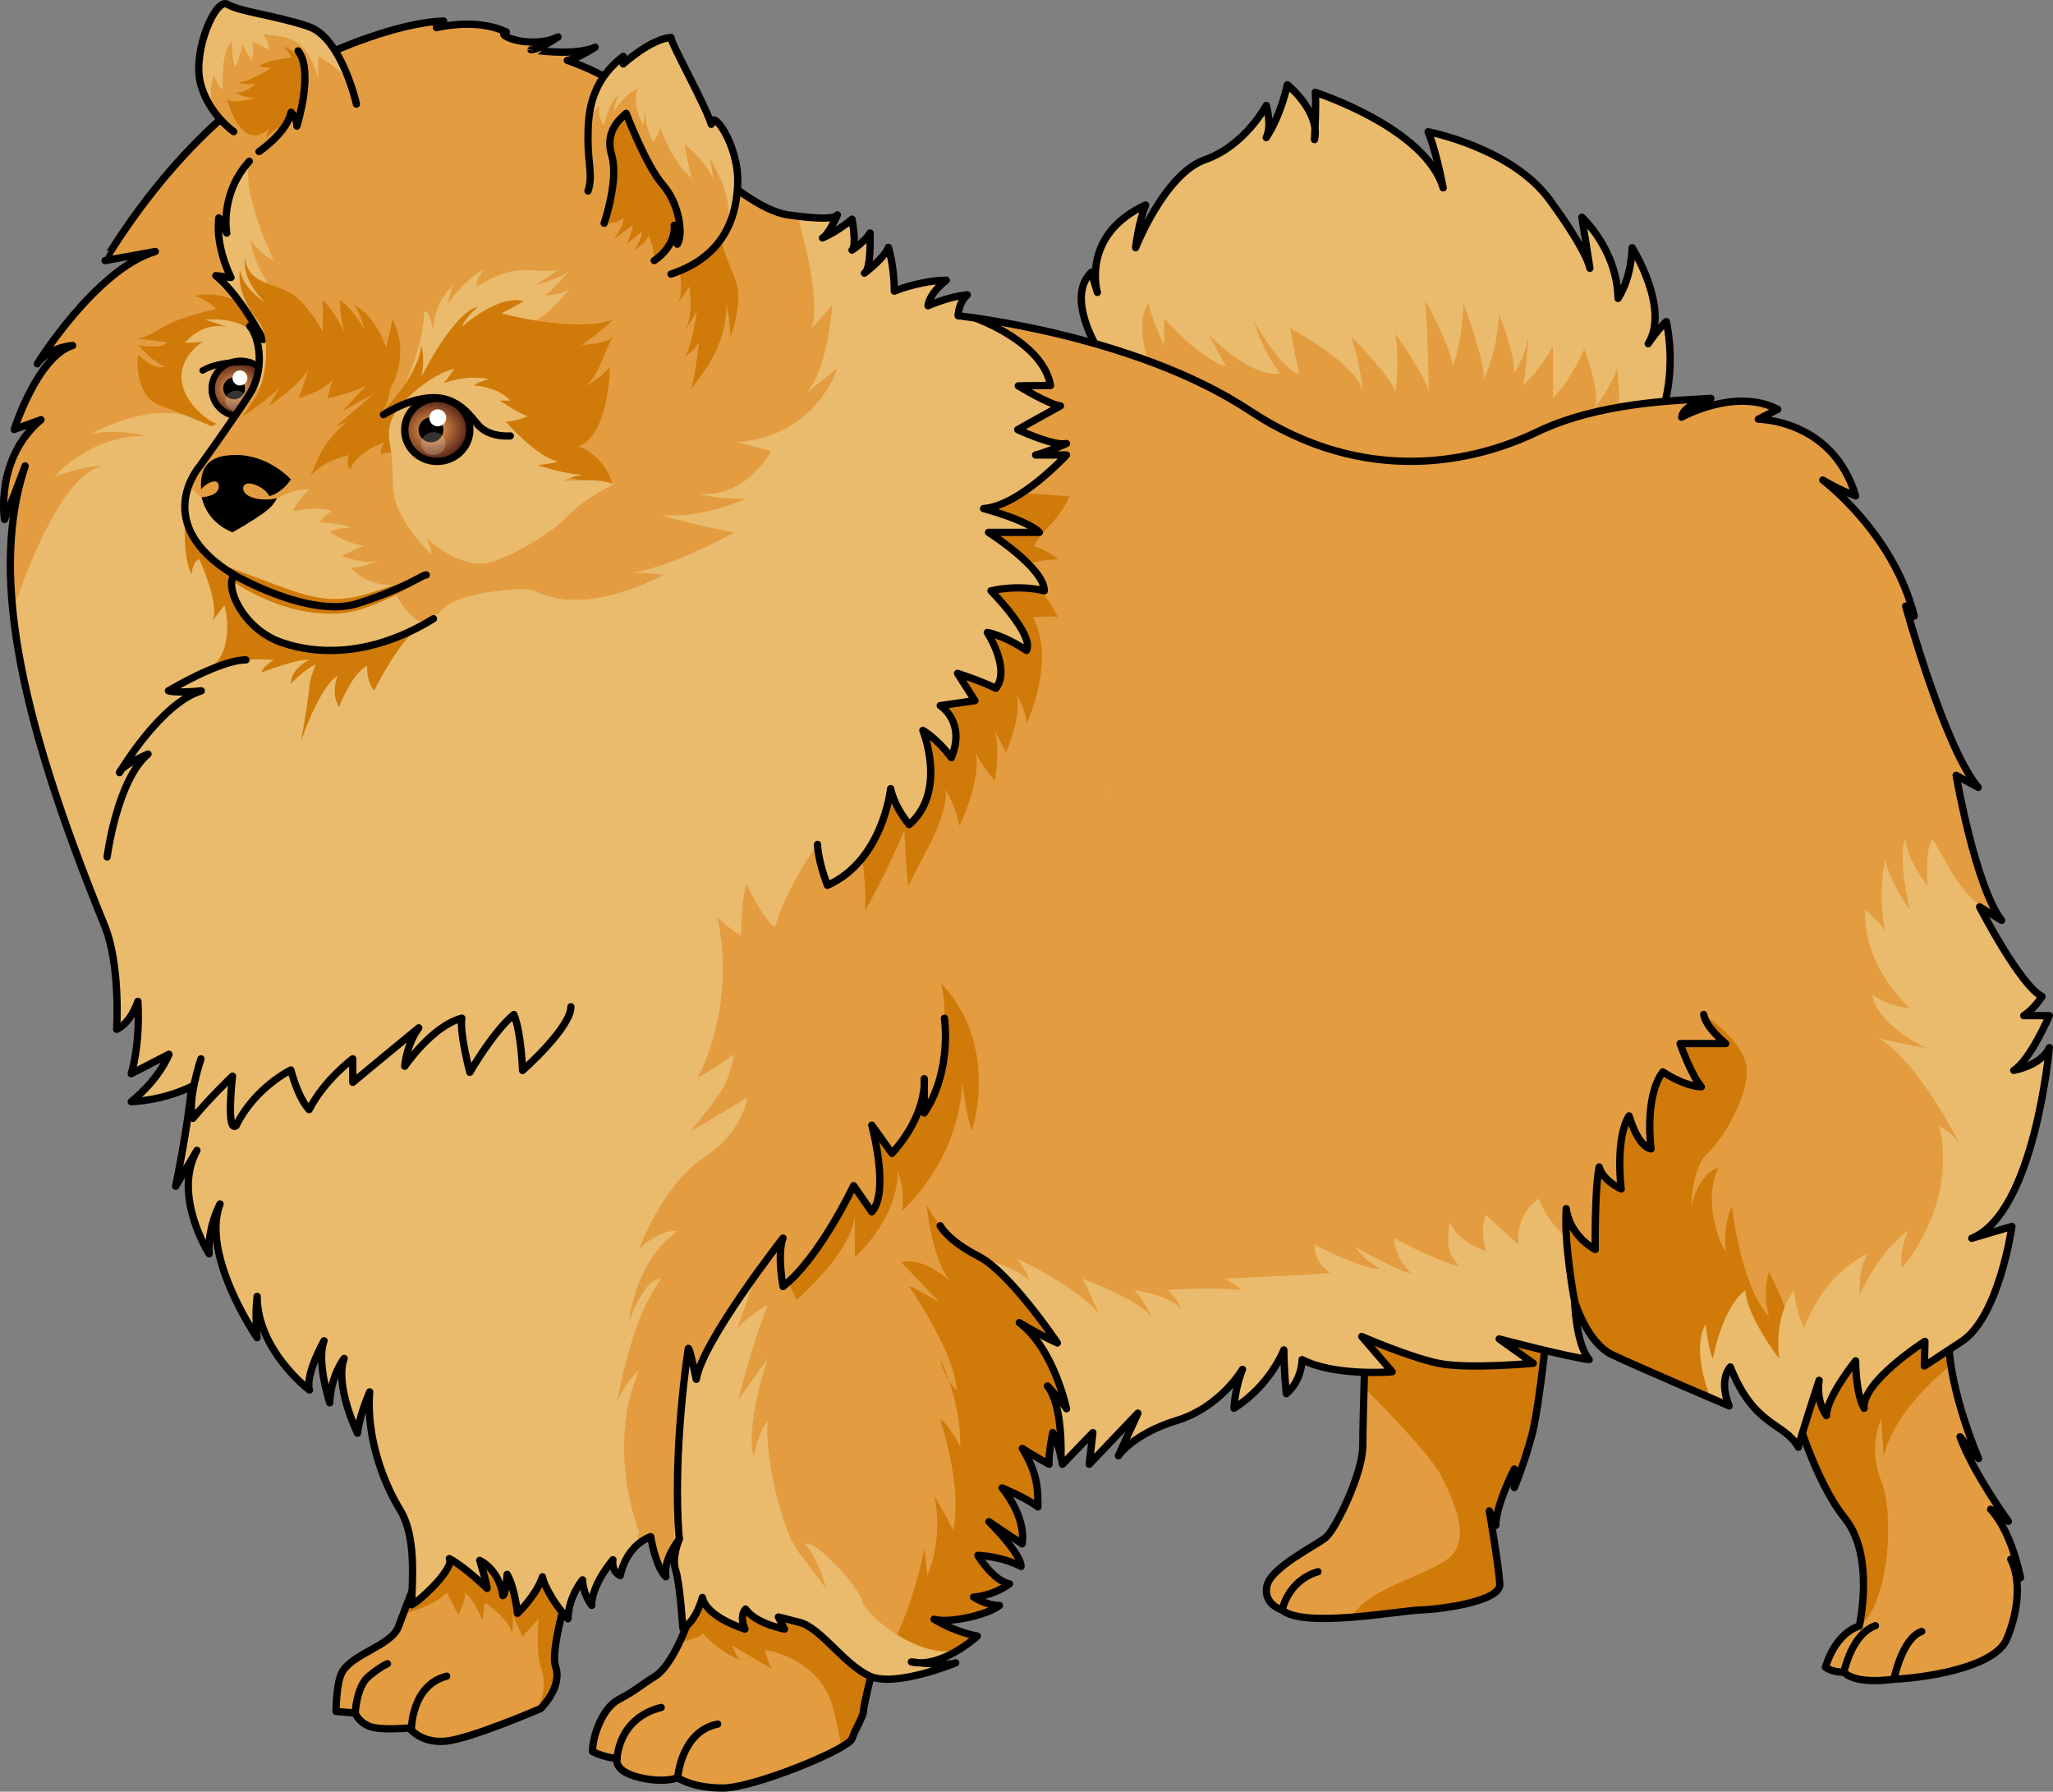 <?xml version="1.0" encoding="utf-8"?>
<!-- Generator: Adobe Illustrator 16.0.0, SVG Export Plug-In . SVG Version: 6.00 Build 0)  -->
<!DOCTYPE svg PUBLIC "-//W3C//DTD SVG 1.1//EN" "http://www.w3.org/Graphics/SVG/1.1/DTD/svg11.dtd">
<svg version="1.1" id="Layer_1" xmlns="http://www.w3.org/2000/svg" xmlns:xlink="http://www.w3.org/1999/xlink" x="0px" y="0px"
	 width="311.381px" height="271.726px" viewBox="0 0 311.381 271.726" enable-background="new 0 0 311.381 271.726"
	 xml:space="preserve">
<rect x="0" y="0" width="311.381" height="271.726" fill="#808080" stroke="none"/>
<g>
	<path fill="#E39C40" d="M87.748,236.236c0,0-4.551,13.353-3.48,16.514s-2.275,6.373-2.275,6.373s-10.809,4.687-14.557,4.955
		c-3.748,0.268-5.326-2.019-5.326-2.019s-4.316,0.427-6.055-0.242c-1.74-0.669-2.18-2.019-2.18-2.019l-2.906-0.242
		c0,0,0.02-4.292,0.889-5.892c1.598-2.941,7.516-4.046,8.586-6.989c1.072-2.944,5.086-13.116,5.086-13.116l8.299-6.692l13.92,0.67
		V236.236z"/>
	<path fill="#CF7A09" d="M87.748,235.059l-2.053-3.119H72.088c0,0-3.625,0.822-6.309,1.419l-0.25,0.201
		c0,0-2.832,7.175-4.373,11.215c0.002,0,4.719-1.164,6.59-3.256c0.578,0.983,1.777,3.444,1.777,3.444s1.229-2.553,0.984-3.444
		c1.477,1.23,2.676,4.214,2.676,4.214l0.34-2.738c0,0,3.938,2.738,4.09,4.707c0.43-1.661,0-3.091,0-3.091l1.631,3.583l2.461-2.694
		c0,0-0.523,4.909,0.43,7.708c0.742,2.182,0.227,4.557-0.85,6.218c0.449-0.189,0.707-0.302,0.707-0.302s3.346-3.212,2.275-6.373
		s3.48-16.514,3.48-16.514V235.059z"/>
	<path fill="#E39C40" d="M104.123,246.596c0,0-2.195,6.006-4.74,7.612c-2.543,1.606-3.002,2.195-5.545,3.533
		c-2.543,1.339-3.996,5.735-3.969,7.895c1.641,0.863,3.725,1.082,3.725,1.082s-0.648,1.886,3.391,2.853
		c3.828,0.917,5.805,0.038,5.805,0.038s2.162,1.563,6.846,1.563c4.686,0,19.068-5.892,19.604-7.498
		c0.535-1.607,1.74-3.348,1.74-4.283c0-0.937,1.873-8.164,1.873-8.164l-1.74-13.385l-20.209-2.943L104.123,246.596z"/>
	<path fill="#CF7A09" d="M107.797,240.254l-3.674,6.342c0,0-0.406,1.11-1.07,2.501v0.001c0,0,3.402-0.779,3.586-1.421
		c0.52,1.01,3.918,3.551,5.447,4.01c-0.857-1.409-1.01-2.144-1.01-2.144s2.969,1.841,5.938,3.491
		c-0.857-1.746-0.979-2.817-0.979-2.817s8.293,1.158,10.283,8.735c0.807,3.073,1.141,4.918,1.26,6.04
		c0.947-0.548,1.557-1.012,1.66-1.318c0.535-1.607,1.74-3.348,1.74-4.283c0-0.937,1.873-8.164,1.873-8.164l-0.896-6.896
		c-4.148-1.354-10.557-3.397-10.557-3.397L107.797,240.254z"/>
	<path fill="#E39C40" d="M234.934,198.582c0,0-1.344,14.668-2.688,19.436c-1.346,4.768-2.566,7.578-2.566,7.578v-2.811
		c0,0-2.813,5.5-2.813,8.556l-0.979-2.2c0,0,1.467,8.557,1.59,11.124c0.121,2.567-8.68,3.789-12.102,3.911s-17.604,2.811-20.902,0
		c0,0-2.934-0.856-2.322-3.667s7.455-6.112,8.924-7.334c1.467-1.222,5.621-9.655,5.621-13.935c0-4.278,0.611-22.858,0.611-22.858
		L234.934,198.582z"/>
	<path fill="#CF7A09" d="M206.883,210.436L206.883,210.436c0,0,9.891,9.745,11.723,13.431c1.834,3.686,4.893,9.921,0.734,12.731
		c-4.156,2.811-11.695,4.268-14.404,8.674l0,0c4.367-0.338,8.738-1.035,10.441-1.096c3.422-0.122,12.223-1.344,12.102-3.911
		c-0.123-2.567-1.59-11.124-1.59-11.124l0.979,2.2c0-3.056,2.813-8.556,2.813-8.556v2.811c0,0,1.221-2.811,2.566-7.578
		c1.344-4.768,2.688-19.436,2.688-19.436l-27.625-2.2C207.309,196.382,207.063,203.872,206.883,210.436z"/>
	<path fill="#E39C40" d="M272.096,213.372c0,0,3.057,11.124,7.701,16.868c4.646,5.745,2.201,16.38,2.201,16.38
		s-3.424,0.734-5.137,6.234c1.223,0.855,2.813,0.733,2.813,0.733s1.328,1.933,7.578,1.079c3.301-0.101,15.158-1.444,17.113-6.09
		s2.078-9.29,0.611-12.102c1.467,1.589,1.467,2.812,1.467,2.812s-1.225-6.846-4.523-10.391c2.689,1.834,2.689,1.834,2.689,1.834
		s-5.256-7.212-7.334-12.835c2.811,3.301,2.811,3.301,2.811,3.301s-4.4-10.146-4.521-17.847c-0.123-7.701-7.09-9.902-7.09-9.902
		L272.096,213.372z"/>
	<path fill="#CF7A09" d="M294.697,199.205l-3.693-0.452l-9.52,3.2l-9.389,11.419c0,0,3.057,11.124,7.701,16.868
		c4.646,5.745,2.201,16.38,2.201,16.38c4.414-3.166,5.439-16.785,3.328-22.026s0-9.39,0-9.39s0.219,2.62,0.365,5.622
		c1.82-7.479,10.203-13.788,10.203-13.788l0.006-0.004c-0.188-1.255-0.318-2.5-0.336-3.685
		C295.537,201.731,295.199,200.368,294.697,199.205z"/>
	
		<path fill="none" stroke="#000000" stroke-width="1.107" stroke-linecap="round" stroke-linejoin="round" stroke-miterlimit="10" d="
		M272.096,213.372c0,0,3.057,11.124,7.701,16.868c4.646,5.745,2.201,16.38,2.201,16.38s-3.424,0.734-5.137,6.234
		c1.223,0.855,2.813,0.733,2.813,0.733s1.328,1.933,7.578,1.079c3.301-0.101,15.158-1.444,17.113-6.09s2.078-9.29,0.611-12.102
		c1.467,1.589,1.467,2.812,1.467,2.812s-1.225-6.846-4.523-10.391c2.689,1.834,2.689,1.834,2.689,1.834s-5.256-7.212-7.334-12.835
		c2.811,3.301,2.811,3.301,2.811,3.301s-4.4-10.146-4.521-17.847c-0.123-7.701-7.09-9.902-7.09-9.902L272.096,213.372z"/>
	
		<path fill="none" stroke="#000000" stroke-width="1.107" stroke-linecap="round" stroke-linejoin="round" stroke-miterlimit="10" d="
		M234.934,198.582c0,0-1.344,14.668-2.688,19.436c-1.346,4.768-2.566,7.578-2.566,7.578v-2.811c0,0-2.813,5.5-2.813,8.556
		l-0.979-2.2c0,0,1.467,8.557,1.59,11.124c0.121,2.567-8.68,3.789-12.102,3.911s-17.604,2.811-20.902,0c0,0-2.934-0.856-2.322-3.667
		s7.455-6.112,8.924-7.334c1.467-1.222,5.621-9.655,5.621-13.935c0-4.278,0.611-22.858,0.611-22.858L234.934,198.582z"/>
	
		<path fill="none" stroke="#000000" stroke-width="1.107" stroke-linecap="round" stroke-linejoin="round" stroke-miterlimit="10" d="
		M279.674,253.588c0,0,1.137-5.77,4.766-7.035"/>
	
		<path fill="none" stroke="#000000" stroke-width="1.107" stroke-linecap="round" stroke-linejoin="round" stroke-miterlimit="10" d="
		M287.252,254.667c0,0,1.242-6.223,4.213-7.242"/>
	
		<path fill="none" stroke="#000000" stroke-width="1.107" stroke-linecap="round" stroke-linejoin="round" stroke-miterlimit="10" d="
		M194.475,244.176c0,0,0.805-4.438,5.422-5.813"/>
	
		<path fill="none" stroke="#000000" stroke-width="1.107" stroke-linecap="round" stroke-linejoin="round" stroke-miterlimit="10" d="
		M104.123,246.596c0,0-2.195,6.006-4.74,7.612c-2.543,1.606-3.002,2.195-5.545,3.533c-2.543,1.339-3.996,5.735-3.969,7.895
		c1.641,0.863,3.725,1.082,3.725,1.082s-0.648,1.886,3.391,2.853c3.828,0.917,5.805,0.038,5.805,0.038s2.162,1.563,6.846,1.563
		c4.686,0,19.068-5.892,19.604-7.498c0.535-1.607,1.74-3.348,1.74-4.283c0-0.937,1.873-8.164,1.873-8.164l-1.74-13.385
		l-20.209-2.943L104.123,246.596z"/>
	
		<path fill="none" stroke="#000000" stroke-width="1.107" stroke-linecap="round" stroke-linejoin="round" stroke-miterlimit="10" d="
		M87.748,236.236c0,0-4.551,13.353-3.48,16.514s-2.275,6.373-2.275,6.373s-10.809,4.687-14.557,4.955
		c-3.748,0.268-5.326-2.019-5.326-2.019s-4.316,0.427-6.055-0.242c-1.74-0.669-2.18-2.019-2.18-2.019l-2.906-0.242
		c0,0,0.02-4.292,0.889-5.892c1.598-2.941,7.516-4.046,8.586-6.989c1.072-2.944,5.086-13.116,5.086-13.116l8.299-6.692l13.92,0.67
		V236.236z"/>
	
		<path fill="none" stroke="#000000" stroke-width="1.107" stroke-linecap="round" stroke-linejoin="round" stroke-miterlimit="10" d="
		M53.875,259.799c0,0,0.188-4.051,2.068-5.591c1.881-1.539,2.822-1.882,2.822-1.882"/>
	
		<path fill="none" stroke="#000000" stroke-width="1.107" stroke-linecap="round" stroke-linejoin="round" stroke-miterlimit="10" d="
		M62.387,262.384c0,0-0.029-6.807,5.359-8.176"/>
	
		<path fill="none" stroke="#000000" stroke-width="1.107" stroke-linecap="round" stroke-linejoin="round" stroke-miterlimit="10" d="
		M93.594,266.718c0,0,0.104-6.108,6.688-7.766"/>
	
		<path fill="none" stroke="#000000" stroke-width="1.107" stroke-linecap="round" stroke-linejoin="round" stroke-miterlimit="10" d="
		M102.789,269.608c0,0,0.502-7.021,6.061-8.132"/>
	<path fill="#E39C40" d="M166.578,53.038c0,0-5.018-7.927-1.053-11.739c0.914,3.049,0.914,3.049,0.914,3.049
		s-2.59-8.689,7.318-13.264c-1.068,2.593-1.523,6.482-1.523,6.482s4.42-11.208,10.52-13.343c6.098-2.135,9.299-8.231,9.299-8.231
		s0.916,2.896,0,4.878c2.287-3.507,3.201-8.014,3.201-8.014s5.031,4.048,4.117,8.317c0.305-6.25,0.111-7.165,0.111-7.165
		s16.66,5.337,19.404,14.483c-1.221-6.25-2.287-8.51-2.287-8.51s12.652,2.41,18.445,10.34c5.795,7.928,6.1,10.366,6.1,10.366
		l-1.221-7.741c0,0,5.338,4.845,5.488,12.315c2.135-3.354,2.135-7.696,2.135-7.696s5.793,9.222,2.439,14.557
		c1.678-2.438,2.744-3.354,2.744-3.354s3.811,15.549-8.08,23.631c0,0,3.555-0.818,5.834,0c-1.918,0.818-5.156,3.696-5.156,3.696
		s2.758,6.356,2.637,11.033c-3.236-4.198-3.957-4.438-3.957-4.438s-1.318,10.673-5.156,14.751c0.479-5.158,0.479-5.158,0.479-5.158
		s-2.277,6.117-15.709,10.555c0,0,4.436-2.639,5.877-5.876c-8.395,1.318-11.033,6.716-24.584,5.876
		C191.361,102,155.584,88.863,166.578,53.038z"/>
	<path fill="#EABB6C" d="M252.73,48.77c0,0-1.066,0.915-2.744,3.354c3.354-5.335-2.439-14.557-2.439-14.557s0,4.343-2.135,7.696
		c-0.15-7.471-5.488-12.315-5.488-12.315l1.221,7.741c0,0-0.305-2.438-6.1-10.366c-5.793-7.93-18.445-10.34-18.445-10.34
		s1.066,2.26,2.287,8.51c-2.744-9.146-19.404-14.483-19.404-14.483s0.156,0.761-0.037,5.51c-0.395-3.604-4.191-6.662-4.191-6.662
		s-0.914,4.507-3.201,8.014c0.916-1.981,0-4.878,0-4.878s-3.201,6.097-9.299,8.231c-6.1,2.135-10.52,13.343-10.52,13.343
		s0.455-3.89,1.523-6.482c-9.895,4.566-7.328,13.236-7.318,13.263c-0.004-0.013-0.063-0.207-0.914-3.048
		c-3.965,3.813,1.053,11.739,1.053,11.739c-0.73,2.381-1.25,4.66-1.588,6.845c5.652,3.331,12.918,7.592,12.918,7.592l-3.723-12.728
		c0,0-2.168-5.579,0-8.682c0.826,3.103,2.377,6.31,2.377,6.31v-4.151c0,0,5.172,6.117,9.412,7.358
		c-1.346-2.38-2.586-4.759-2.586-4.759s6.207,6.515,10.756,5.792c-2.48-3.103-4.033-7.964-4.033-7.964s4.447,7.766,6.93,8.02
		c-0.828-3.676-1.344-6.882-1.344-6.882s10.031,5.274,11.066,9.723c-0.725-5.689-1.863-8.481-1.863-8.481s6.207,6.103,6.725,8.481
		c0.723-5.379,0-8.896,0-8.896s4.756,6.619,5.066,8.896c-0.102-9.412-0.516-13.963-0.516-13.963s4.033,7.344,4.137,10.033
		c1.551-3.828,1.654-9.517,1.654-9.517s3.207,8.482,3.104,11.378c2.275-4.965,2.275-9.826,2.275-9.826s2.895,7.138,2.172,9.205
		c1.813-2.759,2.244-5.213,2.346-6.227c-0.107,1.557-0.465,6.41-0.898,7.881c2.689-2.378,4.551-5.946,4.551-5.946
		s0.104,5.946,0,7.808c2.793-2.688,4.758-7.395,4.758-7.395s2.48,6.36,1.654,8.946c3-4.24,3.311-5.998,3.311-5.998
		s0.725,5.068,0,7.446c3.826-3.723,6.102,0.311,6.102,0.311s0.164-0.094,0.428-0.245C254.541,56.163,252.73,48.77,252.73,48.77z"/>
	
		<path fill="none" stroke="#000000" stroke-width="1.107" stroke-linecap="round" stroke-linejoin="round" stroke-miterlimit="10" d="
		M166.578,53.038c0,0-5.018-7.927-1.053-11.739c0.914,3.049,0.914,3.049,0.914,3.049s-2.59-8.689,7.318-13.264
		c-1.068,2.593-1.523,6.482-1.523,6.482s4.42-11.208,10.52-13.343c6.098-2.135,9.299-8.231,9.299-8.231s0.916,2.896,0,4.878
		c2.287-3.507,3.201-8.014,3.201-8.014s5.031,4.048,4.117,8.317c0.305-6.25,0.111-7.165,0.111-7.165s16.66,5.337,19.404,14.483
		c-1.221-6.25-2.287-8.51-2.287-8.51s12.652,2.41,18.445,10.34c5.795,7.928,6.1,10.366,6.1,10.366l-1.221-7.741
		c0,0,5.338,4.845,5.488,12.315c2.135-3.354,2.135-7.696,2.135-7.696s5.793,9.222,2.439,14.557c1.678-2.438,2.744-3.354,2.744-3.354
		s3.811,15.549-8.08,23.631c0,0,3.555-0.818,5.834,0c-1.918,0.818-5.156,3.696-5.156,3.696s2.758,6.356,2.637,11.033
		c-3.236-4.198-3.957-4.438-3.957-4.438s-1.318,10.673-5.156,14.751c0.479-5.158,0.479-5.158,0.479-5.158
		s-2.277,6.117-15.709,10.555c0,0,4.436-2.639,5.877-5.876c-8.395,1.318-11.033,6.716-24.584,5.876
		C191.361,102,155.584,88.863,166.578,53.038z"/>
	<path fill="#E39C40" d="M50.014,8.021c0,0,9.971-4.598,17.268-4.832c-0.469,0.345-0.887,0.729-1.092,0.992
		c1.314-0.276,6.445-1.299,10.609,0.673c-1.988,0.442,3.746,2.697,7.844,0.75c-3.045,2.032-4.098,1.947-4.098,1.947
		S87.1,8.573,90.26,7.169c-2.926,1.873-4.213,1.99-4.213,1.99s6.906,2.224,11.939,6.788c0,0,13.898,15.524,21.463,16.632
		s7.564,0,7.564,0s-1.373,3.101-2.271,3.503c2.537-1.113,4.486-2.847,4.486-2.847s0.754,3.968,0,4.694
		c2.189-1.488,2.742-2.595,2.742-2.595s0.207,5.604-0.865,6.089c3.322-2.561,3.633-3.909,3.633-3.909s0.9,2.768,0.9,6.642
		c2.768-1.106,5.949-1.66,7.887-1.66c-2.768,2.214-2.768,3.875-2.768,3.875s3.045-1.385,5.951-1.661
		c-1.385,1.245-1.385,3.183-1.385,3.183s26.709,2.789,44.236,14.402s34.133,7.759,43.543,3.229
		c9.41-4.531,21.035-4.766,26.385-5.109c-4.428,0.947-4.428,2.85-4.428,2.85s8.117-4.537,14.576-1.19
		c-2.951,1.502-2.951,1.502-2.951,1.502s11.254,0,14.76,11.624c-2.584-0.922-4.982-2.398-4.982-2.398s10.74,8.016,13.867,20.63
		c-1.295-1.511-1.295-1.511-1.295-1.511s5.932,21.563,10.998,27.494c-3.344-1.832-3.344-1.832-3.344-1.832
		s2.912,16.819,6.902,21.995c-3.344-2.049-3.344-2.049-3.344-2.049s6.15,11.936,9.471,13.596c-1.244,1.938-2.768,2.906-2.768,2.906
		h3.875c0,0-2.906,6.78-5.396,8.303c4.566-0.969,5.396-3.46,5.396-3.46s-2.213,25.047-11.762,28.922
		c6.088-1.799,6.088-1.799,6.088-1.799s-1.938,13.699-7.609,17.436c-5.674,3.736-5.674,3.736-5.674,3.736l0.092-3.735
		c0,0-9.594,6.088-9.225,10.147c-1.291-2.214-1.291-7.196-1.291-7.196s-4.428,5.535-4.428,8.303c-1.662-2.397-1.107-5.35-1.107-5.35
		s-3.137,9.595-3.137,10.147c-2.215-3.874-6.643-2.951-10.334-12.177c-1.844,2.214-0.184,5.903-0.184,5.903
		s-13.838-5.903-17.713-7.749c-3.873-1.846-5.719-8.118-5.719-8.118s0.184,6.459,2.213,8.856
		c-3.873-0.554-13.652-3.138-13.652-3.138l5.166,3.691c0,0-9.965,0.923-14.393,0c-4.428-0.924-11.623-4.06-11.623-4.06l4.613,5.351
		c0,0-8.672,0.739-13.654-1.845c0,0,0,3.136-2.398,5.166c-0.369-3.875-0.369-6.643-0.369-6.643s-2.029,5.351-7.564,8.856
		c0.184-3.321,1.291-5.904,1.291-5.904s-3.32,5.721-9.963,7.75c-6.643,2.028-8.855,5.35-8.855,5.35l2.951-6.457l-7.381,7.749
		l0.555-4.797l-4.613,4.797c0,0-0.555-3.319-1.477-4.797c-0.736,3.875-0.553,4.797-0.553,4.797s-2.398-1.292-4.059-2.398
		c2.215,3.69,2.369,5.668,2.369,8.866c-1.758-1.359-5.436-2.879-5.436-2.879s3.676,4.237,3.037,8.476
		c-1.998-1.279-5.037-3.358-5.037-3.358s4.877,4.797,4.877,6.796c-3.037-1.599-6.555-1.679-6.555-1.679s2.316,3.838,4.797,4.317
		c-2.719,1.919-5.438,1.999-5.438,1.999s1.918,1.279,3.918,1.279c-2.08,1.599-7.994,2.719-9.914,2.079
		c3.438,2.079,6.557,2.559,6.557,2.559s-5.359,4.956-9.996,3.917c6.078,0.72,6.717,0.144,6.717,0.144s-9.113,3.774-13.031,2.015
		c-3.918-1.759-7.4-7.316-10.631-8.146c-3.229-0.83-3.229-0.83-3.229-0.83l0.922,1.844c0,0-4.428-0.83-5.902-3.044
		c-1.016,1.2-0.094,3.044-0.094,3.044s-5.813-1.752-6.457-4.797c-1.107,3.875-2.951,4.705-2.951,4.705s-0.461-6.919-1.107-8.856
		c-0.646-1.937,0.553-4.704,0.553-4.704s-2.492,3.137-2.029,5.72c-1.568-1.476-2.307-6.089-2.307-6.089s-3.6,1.105-4.613,5.904
		c-1.475-0.737-1.107-2.398-1.107-2.398s-3.227,3.691-3.227,6.919c-1.385-1.845-1.385-3.874-1.385-3.874s-2.121,2.49-2.215,5.903
		c-1.568-1.568-3.598-4.797-3.873-6.365c-0.924,2.859-3.783,5.535-3.783,5.535s-0.369-3.784-1.568-5.905
		c-0.186,3.138-0.646,3.229-0.646,3.229s-0.369-3.689-3.506-5.351c1.107,3.598,1.107,4.243,1.107,4.243s-3.322-3.228-5.721-4.52
		c0.83,1.384-4.15,6.181-5.719,7.011c0.092-3.783,0.738-10.332-1.754-14.392c-2.49-4.06-5.164-10.978-4.611-17.896
		c-1.66,3.875-1.846,6.272-1.846,6.272s-3.504-7.195-2.029-11.347c-2.213,3.137-2.182,6.735-2.182,6.735s-2.061-6.272-0.861-9.41
		c-3.045,5.627-2.215,7.473-2.215,7.473s-7.934-5.998-7.934-14.208c-0.369,3.138,0,6.273,0,6.273s-8.58-12.453-5.627-20.295
		c-2.029,4.059-1.662,7.564-1.662,7.564s-5.627-8.857-1.844-15.684l-3.229,5.443c0,0,1.936-9.318,2.396-15.13
		c0,0-3.781,2.03-9.133,2.307c4.43-3.598,5.721-7.195,5.721-7.195l-5.721,2.951c0,0,1.385-4.15,1.016-10.978
		c-1.291,3.598-3.229,4.243-3.229,4.243s0.648-9.664-1.846-15.775C2.287,107.12-1.348,86.164,3.818,70.666
		c-2.213,5.904-3.135,8.118-3.135,8.118s-1.477-9.224,5.535-15.129c-4.061,1.476-4.061,1.476-4.061,1.476s3.506-11.07,8.857-12.73
		c-3.875,0.368-5.352,2.768-5.352,2.768s8.857-14.311,17.898-17.026l-7.623,1.378C15.939,39.52,30.213,14.459,50.014,8.021z"/>
	<path fill="#CF7A09" d="M130.145,125.072c0,0,1.467,9.643,1.049,12.998c2.83-4.717,5.973-12.159,5.973-12.159
		s0.314,7.175,0.629,8.356c2.098-4.374,6.078-10.373,5.607-14.554c1.73,3.052,2.15,5.567,2.15,5.567s3.354-7.126,2.41-11.11
		c1.467,2.726,2.936,4.192,2.936,4.192s1.047-6.08-0.42-8.28c1.363,2.516,2.098,4.088,2.098,4.088s2.727-6.499,1.467-9.015
		c1.781,2.83,1.646,4.613,1.646,4.613s4.537-9.54,0.973-16.144c3.355-0.314,3.775,0,3.775,0s-2.307-5.556-7.232-7.232
		c3.773-1.571,7.232-1.571,7.232-1.571s-1.154-1.153-3.564-1.992c0.768-2.09,3.459-3.458,5.346-7.547
		c-1.887-0.21-14.676-0.943-14.676-0.943l-20.605,21.487"/>
	<g>
		<path fill="#EABB6C" d="M243.377,204.724l-4.945-16.237c0,0-3.84-3.044-5.039-6.734c-3.875,2.859-3.039,7.005-3.039,7.005
			s-3.477-2.995-4.967-4.526c-1.076,2.442,0,5.515,0,5.515s-4.801-1.583-5.463-4.563c-0.414,3.063-0.662,4.8,1.49,6.869
			c-3.477-0.744-10.016-4.283-10.016-4.283s0,2.711,2.566,5.298c-0.992,0.186-8.359-3.912-8.359-3.912s1.158,1.904,3.807,3.312
			c-3.061,0-10.016-3.709-10.016-3.709s-0.33,2.467,2.4,4.31c-4.553,0.352-16.141,0.85-16.141,0.85s1.324,0.536,2.648,1.734
			c-5.297-0.541-11.422,0-11.422,0s1.49,0.54,2.4,3.354c-0.746-2.482-7.367-3.354-7.367-3.354s0.744,0.043,3.229,4.844
			c-1.16-3.062-11.008-6.578-11.008-6.578s0.725,1.124,2.654,5.619c-2.295-3.814-12.67-8.729-12.67-8.729s1.158,1.163,2.152,3.563
			c-1.656-1.987-7.365-3.563-7.365-3.563l1.732,19.269l4.518,9.658c1.654,1.093,3.959,2.335,3.959,2.335s-0.184-0.922,0.553-4.797
			c0.922,1.478,1.477,4.797,1.477,4.797l4.613-4.797l-0.555,4.797l7.381-7.749l-2.951,6.457c0,0,2.213-3.321,8.855-5.35
			c6.643-2.029,9.963-7.75,9.963-7.75s-1.107,2.583-1.291,5.904c5.535-3.506,7.564-8.856,7.564-8.856s0,2.768,0.369,6.643
			c2.398-2.03,2.398-5.166,2.398-5.166c4.982,2.584,13.654,1.845,13.654,1.845l-4.613-5.351c0,0,7.195,3.136,11.623,4.06
			c4.428,0.923,14.393,0,14.393,0l-5.166-3.691c0,0,9.779,2.584,13.652,3.138c-2.029-2.397-2.213-8.856-2.213-8.856
			S240.301,202.34,243.377,204.724z"/>
		<path fill="#F0D593" d="M155.467,220.393l1.213,2.594C156.398,222.199,156,221.348,155.467,220.393z"/>
	</g>
	<g>
		<path fill="#CF7A09" d="M118.389,189.745c0.096-1.415,0.373-1.977,0.373-1.977s-0.24,0.309-0.646,0.839L118.389,189.745z"/>
		<path fill="#CF7A09" d="M143.27,149.706c-0.166-0.188-0.336-0.344-0.504-0.51c0.588,2.503,0.475,5.222,0.475,5.222
			s1.225,7.955-3.061,14.381c0-2.168,0-3.424,0-4.161c-0.111,1.812-0.857,5.795-4.895,10.28c-3.061-4.283-3.061-4.283-3.061-4.283
			s2.754,10.098,0,13.156c-2.754-3.977-2.754-3.977-2.754-3.977s-4.729,10.011-9.943,14.655l0,0l1.283,2.627
			c0,0,8.344-6.981,8.859-12.866c0,3.8,0,6.434,0,6.434s6.594-5.827,6.49-13.142c1.338,4.121,0.617,6.181,0.617,6.181
			s8.652-7.521,9.168-19.574c0.619,4.945,1.443,7.418,1.443,7.418S151.615,159.184,143.27,149.706z"/>
	</g>
	<path fill="#EABB6C" d="M104.713,171.597c5.285-6.454,5.805-7.556,6.646-11.74c-4.223,3.083-5.539,3.524-5.539,3.524
		s7.043-12.115,1.977-28.193s-16.299-11.674-16.299-11.674s-30.836,14.978-31.496,15.198c-0.465,0.155-26.711,7.906-42.27,12.5
		c0.096,2.821-0.039,4.894-0.039,4.894s1.938-0.646,3.229-4.243c0.369,6.827-1.016,10.978-1.016,10.978l5.721-2.951
		c0,0-1.291,3.598-5.721,7.195c5.352-0.276,9.133-2.307,9.133-2.307c-0.461,5.812-2.396,15.13-2.396,15.13l3.229-5.443
		c-3.783,6.826,1.844,15.684,1.844,15.684s-0.367-3.506,1.662-7.564c-2.953,7.842,5.627,20.295,5.627,20.295s-0.369-3.136,0-6.273
		c0,8.21,7.934,14.208,7.934,14.208s-0.83-1.846,2.215-7.473c-1.199,3.138,0.861,9.41,0.861,9.41s-0.031-3.599,2.182-6.735
		c-1.475,4.151,2.029,11.347,2.029,11.347s0.186-2.397,1.846-6.272c-0.553,6.919,2.121,13.837,4.611,17.896
		c2.492,4.06,1.846,10.608,1.754,14.392c1.568-0.83,6.549-5.627,5.719-7.011c2.398,1.292,5.721,4.52,5.721,4.52s0-0.646-1.107-4.243
		c3.137,1.661,3.506,5.351,3.506,5.351s0.461-0.092,0.646-3.229c1.199,2.121,1.568,5.905,1.568,5.905s2.859-2.676,3.783-5.535
		c0.275,1.568,2.305,4.797,3.873,6.365c0.094-3.413,2.215-5.903,2.215-5.903s0,2.029,1.385,3.874c0-3.228,3.227-6.919,3.227-6.919
		s-0.367,1.661,1.107,2.398c0.457-2.164,1.439-3.572,2.383-4.472l0.477-2.158c0,0-5.131-12.583,0-24.572
		c-3.018,2.987-3.344,5.19-3.344,5.19s1.816-12.494,6.688-19.021c-2.617-0.141-4.871,6.527-4.871,6.527s0.742-8.979,7.336-13.771
		c-2.879-0.166-5.809,2.697-5.809,2.697s3.59-9.695,9.758-13.768c6.168-4.073,6.607-9.139,6.607-9.139
		S105.814,171.003,104.713,171.597z"/>
	<path fill="#CF7A09" d="M272.096,209.411c1.912-6.262-3.789-16.458-3.789-16.458s-1.072,2.771,0,6.708
		c-4.203-4.383-5.635-16.639-5.635-16.639s-1.342,2.327-0.936,6.888c-2.01-3.398-3-9.391-1.033-12.79
		c-3.131,0.716-4.203,5.902-4.203,5.902s0.09-5.992,2.504-8.14c2.416-2.146,6.621-9.391,5.814-13.417
		c-0.805-4.026-6.42-7.604-6.42-7.604c0.357,2.025,3.338,4.41,3.338,4.41h-6.912c0,0,1.668,4.766,3.219,6.554
		c-2.74-0.119-5.84-2.265-5.84-2.265c-2.859,3.813-1.787,11.68-1.787,11.68s-1.787,0-3.338-5.005
		c-2.145,3.456-1.191,11.081-1.191,11.081s-2.74-1.191-3.336-3.336c-0.717,3.574-0.596,12.512-0.596,12.512
		s-3.813-1.906-4.408-6.195c-0.359,5.48,1.277,14.047,1.277,14.047s1.846,6.272,5.719,8.118c3.875,1.846,17.713,7.749,17.713,7.749
		s-1.66-3.689,0.184-5.903c3.691,9.226,8.119,8.303,10.334,12.177C272.773,219.484,270.186,215.673,272.096,209.411z"/>
	<path fill="#EABB6C" d="M310.826,154.03h-3.875c0,0,1.523-0.969,2.768-2.906c-3.32-1.66-9.471-13.596-9.471-13.596s0,0,3.344,2.049
		c-0.207-0.268-0.41-0.572-0.609-0.897c-5.717-1.9-8.176-9.19-9.867-11.325c-1.215,1.121-0.748,7.005-0.748,7.005
		s-2.801-3.269-3.363-7.005c-1.307,2.055,0.654,10.647,0.654,10.647s-2.895-4.017-3.736-7.565c-1.213,5.51,0,10.835,0,10.835
		s-1.121-1.774-2.988-3.27c-0.561,8.313,6.633,14.852,6.633,14.852s-2.709,0-5.605-2.055c0.748,4.764,8.127,8.127,8.127,8.127
		s-2.148-0.28-7.191-1.494c6.07,3.456,12.328,16.064,12.328,16.064s-1.4-2.054-3.082-2.664c2.803,12.095-5.701,21.511-5.701,21.511
		s-0.453-2.266,0.916-5.67c-4.521,3.243-7.303,9.709-7.303,9.709s-0.26-4.039,1.25-6.305c-7.252,3.626-9.668,11.329-9.668,11.329
		s-1.209-2.115-1.541-5.74c-3.201,4.079-2.236,10.42-2.236,10.42s-4.986-6.492-5.137-10.42c-3.582,2.714-4.936,10.42-4.936,10.42
		s-0.654-1.355-1.107-5.283c-1.654,3.059-0.582,7.652,0.729,11.189c1.709,0.733,2.848,1.219,2.848,1.219s-1.66-3.689,0.184-5.903
		c3.691,9.226,8.119,8.303,10.334,12.177c0-0.553,3.137-10.147,3.137-10.147s-0.555,2.952,1.107,5.35
		c0-2.768,4.428-8.303,4.428-8.303s0,4.982,1.291,7.196c-0.369-4.06,9.225-10.147,9.225-10.147l-0.092,3.735c0,0,0,0,5.674-3.736
		c5.672-3.736,7.609-17.436,7.609-17.436s0,0-6.088,1.799c9.549-3.875,11.762-28.922,11.762-28.922s-0.83,2.491-5.396,3.46
		C307.92,160.811,310.826,154.03,310.826,154.03z"/>
	<g>
		<path fill="#CF7A09" d="M144.758,252.265c0.156-0.043,0.197-0.08,0.197-0.08S144.873,252.218,144.758,252.265z"/>
		<path fill="#CF7A09" d="M143.934,209.408c-0.689-2.036-1.33-3.322-1.33-3.322S142.883,207.77,143.934,209.408z"/>
		<path fill="#CF7A09" d="M139.396,252.17c4.326,0.114,8.838-4.046,8.838-4.046s-3.119-0.479-6.557-2.559
			c1.92,0.64,7.834-0.48,9.914-2.079c-2,0-3.918-1.279-3.918-1.279s2.719-0.08,5.438-1.999c-2.48-0.479-4.797-4.317-4.797-4.317
			s3.518,0.08,6.555,1.679c0-1.999-4.877-6.796-4.877-6.796s3.039,2.079,5.037,3.358c0.639-4.238-3.037-8.476-3.037-8.476
			s3.678,1.52,5.436,2.879c0-3.198-0.154-5.176-2.369-8.866c1.66,1.106,4.059,2.398,4.059,2.398s-0.184-0.922,0.553-4.797
			c0.555,0.888,0.975,2.438,1.223,3.536c-0.072-3.53-0.467-8.527-2.025-10.608c2.268,2.25,2.889,3.454,2.889,3.454
			s-2.553-9.73-6.938-12.887c4.459,2.387,5.766,2.643,5.766,2.643s-5.25-7.138-8.154-9.668c-2.902-2.531-6.881-4.261-8.822-6.566
			c-1.941-2.305-3.045-4.346-3.045-4.346s0.717,7.888,3.475,11.363c-4.633-3.861-7.336-2.758-7.336-2.758l5.902,6.178
			c0,0-3.447-2.098-4.813-2.621c0,0,7.035,10.013,7.307,15.831c-0.467-0.437-0.85-0.924-1.164-1.413
			c0.85,2.5,1.779,6.133,1.705,9.938c-2.164-3.924-3.035-4.06-3.035-4.06s3.441,10.149,1.953,16.778
			c-1.354-2.706-2.84-5.197-2.84-5.197s1.486,6.145-1.084,12.098l-0.406-4.066c0,0-3.789,18.269-9.201,18.136
			c-0.473-0.012-0.754,0.026-0.889,0.102c0.586,0.422,1.18,0.792,1.787,1.063c3.594,1.613,11.539-1.42,12.834-1.935
			C144.33,252.381,143.045,252.545,139.396,252.17z"/>
		<g>
			<g>
				<path fill="#EABB6C" d="M144.758,252.265c0.156-0.043,0.197-0.08,0.197-0.08S144.873,252.218,144.758,252.265z"/>
				<path fill="#EABB6C" d="M139.396,252.17c2.396,0.063,4.842-1.176,6.553-2.306c0,0.001-0.002,0.001-0.004,0.003
					c-5.039,2.608-14.369-4.305-15.217-7.103s-7.629-9.661-8.561-8.56c2.373,3.052,3.135,6.78,3.135,6.78s-1.27-1.864-4.066-5.425
					c-2.797-3.56-5.256-14.917-4.816-20.002c-1.508,1.864-2.098,5.358-2.098,5.358c-1.355-4.574,2.098-14.831,2.098-14.831
					l-4.441,6.202c0,0,2.098-8.514,4.441-14.313c-2.467,1.11-4.564,3.455-4.564,3.455s1.232-3.578,2.949-8.364
					c-1.826,2.493-8.816,14.681-8.816,14.681s-0.988-1.307-1.723-2.359c-0.68,2.477-1.42,15.794-1.52,18.869
					c-0.053,1.585-0.352,6.319-0.629,10.537c0.475-0.827,0.91-1.38,0.91-1.38s-1.199,2.768-0.553,4.704
					c0.646,1.938,1.107,8.856,1.107,8.856s1.844-0.83,2.951-4.705c0.645,3.045,6.457,4.797,6.457,4.797s-0.922-1.844,0.094-3.044
					c1.475,2.214,5.902,3.044,5.902,3.044l-0.922-1.844c0,0,0,0,3.229,0.83c3.23,0.83,6.713,6.388,10.631,8.146
					c3.594,1.613,11.539-1.42,12.834-1.935C144.33,252.381,143.045,252.545,139.396,252.17z"/>
			</g>
		</g>
	</g>
	<path fill="#EABB6C" d="M167.807,121.126c-0.092-0.527-0.236-1.005-0.439-1.412C167.506,120.118,167.654,120.596,167.807,121.126z"
		/>
	<path fill="#EABB6C" d="M30.48,160.58c0,0-2.158,6.392-1.221,9.023c2.631-3.196,6.004-6.392,6.004-6.392s-0.992,8.646,0.543,7.519
		c2.852-5.827,8.309-8.458,8.309-8.458s1.033,4.135,2.77,6.015c2.299-4.511,6.623-7.707,6.623-7.707v3.572
		c0,0,7.234-6.014,10.008-8.271c-1.926,2.632-2.129,5.827-2.129,5.827s4.15-6.123,8.662-7.291c-0.377,2.215,1.213,8.207,1.213,8.207
		s3.484-6.085,6.68-8.764c1.129,2.771,1.316,8.485,1.316,8.485s7.33-6.465,7.33-9.66c0,0,2.469,4.112,2.273,6.76
		c2.842-4.648,3.293-12.397,3.293-12.397s4.844,3.616,4.586,6.909c3.295-4.844,3.295-12.076,3.295-12.076s1.613,6.199,1.613,8.137
		c5.102-2.776,5.037-13.122,5.037-13.122s3.1,3.564,5.684,4.985c0.129-4.908,0.773-7.942,0.773-7.942s2.775,5.747,4.391,6.715
		c1.744-6.198,6.461-12.59,6.461-12.59s0,2.256,1.504,6.203c8.457-3.759,9.586-14.662,9.586-14.662s0.375,2.445,2.82,5.452
		c5.826-5.074,2.066-14.285,2.066-14.285s2.068,1.128,4.324,4.135c2.254-5.45-1.691-7.895-1.691-7.895l5.262-0.752l-2.631-4.135
		c0,0,3.008,0.939,5.826,2.255c2.256-3.008-1.316-8.458-1.316-8.458s2.443,0.376,5.945,2.724c1.246-2.352-5.381-9.043-5.381-9.043
		s3.947-1.011,8.084,0c0-3.5-8.459-8.863-8.459-8.863h7.707c0,0-1.129-1.547-8.459-3.613c5.451-0.377,12.574-8.125,12.574-8.125
		h-4.68c0,0,1.504-0.334,4.68-1.739c-1.9,0.475-7.396-2.107-7.396-2.107s3.092-1.75,6.475-3.602
		c-1.691-0.16-6.389-3.036-6.389-3.036s0,0,4.887-0.055c-1.129-6.634-11.445-10.239-11.445-10.239l-2.563-0.331
		c0,0,0-1.938,1.385-3.183c-2.906,0.276-5.951,1.661-5.951,1.661s0-1.661,2.768-3.875c-1.938,0-5.119,0.554-7.887,1.66
		c0-3.874-0.9-6.642-0.9-6.642s-0.311,1.349-3.633,3.909c1.072-0.484,0.865-6.089,0.865-6.089s-0.553,1.106-2.742,2.595
		c0.754-0.727,0-4.694,0-4.694s-1.949,1.733-4.486,2.847c0.898-0.402,2.271-3.503,2.271-3.503s0,1.107-7.564,0
		S97.986,15.947,97.986,15.947c-5.033-4.564-11.939-6.788-11.939-6.788s1.287-0.117,4.213-1.99c-3.16,1.404-9.715,0.383-9.715,0.383
		s1.053,0.085,4.098-1.947c-4.098,1.947-9.832-0.308-7.844-0.75c-4.164-1.972-9.295-0.949-10.609-0.673
		c0.205-0.264,0.623-0.647,1.092-0.992c-7.297,0.234-17.268,4.832-17.268,4.832C30.213,14.459,15.939,39.52,15.939,39.52
		l7.623-1.378C14.521,40.857,5.664,55.168,5.664,55.168s1.477-2.399,5.352-2.768c-5.352,1.66-8.857,12.73-8.857,12.73
		s0,0,4.061-1.476c-7.012,5.905-5.535,15.129-5.535,15.129s0.922-2.214,3.135-8.118c-5.166,15.498-1.531,36.454,12.029,69.664
		c2.494,6.111,1.846,15.775,1.846,15.775s1.938-0.646,3.229-4.243c0.369,6.827-1.016,10.978-1.016,10.978l5.721-2.951
		c0,0-1.291,3.598-5.721,7.195c5.352-0.276,9.133-2.307,9.133-2.307"/>
	<path fill="#CF7A09" d="M28.324,74.326c0,0-1.084,9.847,0.762,12.685c0.191-2.124,1.152-2.188,1.152-2.188s3.455,7.57,1.82,9.542
		c1.99-2.608,1.99-2.608,1.99-2.608s1.654,6.045-1.654,9.161c2.164-0.699,3.113-0.604,3.113-0.604l0.83,4.167l7.141,4.326
		l2.143,3.713c0,0,2.678-8.167,5.604-10.075c-1.146,2.912,0.197,4.763,0.197,4.763s1.965-5.143,4.256-6.225
		c-0.107,2.36,1.039,3.756,1.039,3.756s4.09-8.127,7.168-9.832C62.99,92.08,53.77,90.167,53.77,90.167l-10.623-4.683l-12.908-7.022"
		/>
	<path fill="#EABB6C" d="M16.246,129.962c0,0,1.504-11.654,6.203-15.602c-4.324,1.88-4.324,2.819-4.324,2.819
		s6.203-10.526,12.406-12.405c-3.76,0.376-4.986,0-4.986,0s7.807-4.698,11.754-4.698c0,0,1.59-0.173,4.229,0
		c-1.828,1.086-1.828,1.897-1.828,1.897s5.645-2.172,7.186-1.897c-3.023,1.594-2.77,3.623-2.77,3.623s2.078-2.232,3.805-2.943
		c-1.117,2.436-1.035,3.958-1.035,3.958s-2.01,15.425-4.75,19.687s-14.994,9.743-15.361,15.425c-0.367-3.552-0.773-4.06-0.773-4.06
		s-2.639,5.074-0.711,9.742c-2.029-0.913-5.682-5.175-5.072-9.844c-0.711,3.35-0.711,6.496-0.711,6.496
		S15.727,136.437,16.246,129.962z"/>
	<path fill="#E39C40" d="M126.938,55.913c0,0-0.014,0.013-4.631,3.695c3.354-3.789,3.918-13.347,3.918-13.347s0,0-3.15,3.574
		c1.248-3.426-0.408-11.048-2.092-17.051c-0.477-0.059-0.979-0.125-1.533-0.206c-7.564-1.107-21.463-16.632-21.463-16.632
		c-5.033-4.564-11.939-6.788-11.939-6.788s1.287-0.117,4.213-1.99c-3.16,1.404-9.715,0.383-9.715,0.383s1.053,0.085,4.098-1.947
		c-4.098,1.947-9.832-0.308-7.844-0.75c-4.164-1.972-9.295-0.949-10.609-0.673c0.205-0.264,0.623-0.647,1.092-0.992
		c-7.297,0.234-17.268,4.832-17.268,4.832C30.213,14.459,15.939,39.52,15.939,39.52l7.623-1.378
		C14.521,40.857,5.664,55.168,5.664,55.168s1.477-2.399,5.352-2.768c-5.352,1.66-8.857,12.73-8.857,12.73s0,0,4.061-1.476
		c-7.012,5.905-5.535,15.129-5.535,15.129s0.922-2.214,3.135-8.118c-2.1,6.296-2.744,13.493-1.863,22.047
		c0.002-0.005,6.301-20.428,13.451-22c-2.502-0.143-7.15,1.572-7.15,1.572s5.363-6.345,13.941-6.175
		c-5.719-1.261-8.578-0.17-8.578-0.17s10.639-6.485,18.486-1.282c-8.121-5.171-8.121-5.171-8.121-5.171s7.732,1.082,11.277,3.776
		c0,0-8.025,9.142-7.219,14.033c0.809,4.891,7.219,10.345,7.219,10.345s-0.342,3.825,2.26,6.72s9.717,4.115,15.961,4.285
		s12.256-4.811,14.107-6.631c1.854-1.82,10.732-3.215,13.564-2.412c7.973,4.132,19.389-2.413,19.389-2.413s-1.941-0.354-4.844-0.294
		c6.268-0.88,15.66-6.156,15.66-6.156s-6.941-1.234-11.078-2.663c5.875,0.716,13.02-2.479,13.02-2.479s-3.164,0.334-7.48-0.727
		c7.48,0.727,11.109-6.446,11.109-6.446s0,0-5.027-1.378C124.033,66.026,126.938,55.913,126.938,55.913z"/>
	<path fill="#CF7A09" d="M35.508,45.516c0,0-2.807-1.398-5.896-0.626c2.508,0.868,3.119,2.026,3.119,2.026s-5.242,1.025-8.041,2.732
		s-3.764,1.707-3.764,1.707s3.088,0.453,4.439,0.516c-0.771,1.222-4.439,0.449-4.439,0.449s2.412,2.802,4.15,3.234
		c-1.738,0.722-4.15-1.787-4.15-1.787s-0.85,6.217,3.475,7.786c4.324,1.568,7.705,3.104,7.705,3.104s5.658-2.488,7.18-8.475
		C40.805,50.197,37.545,47.106,35.508,45.516z"/>
	<path fill="#EABB6C" d="M61.387,58.332c0,0,2.92-6.043,2.92-11.061c0.914-0.542,1.432,3.204,1.432,3.204s-0.381-3.928,2.932-7.218
		c-0.799,2.833-0.799,2.833-0.799,2.833s3.105-4.294,5.48-5.117c-1.096,1.371-1.096,2.558-1.096,2.558s3.838-2.74,7.674-2.558
		c3.838,0.183,4.75-0.009,4.75-0.009l-3.525,2.293c0,0,4.35-1.113,5.262-2.293c-2.191,2.658-3.746,3.846-3.746,3.846
		s2.65-0.091,3.746-1.004c-2.557,2.923-4.385,5.197-8.313,5.842c-3.93,0.645-10.326,5.278-10.326,5.278L61.387,58.332z"/>
	<path fill="#CF7A09" d="M102.643,39.085c0,0,1.313,4.63,0.234,6.735c1.264-1.544,1.686-2.434,1.686-2.434s0.793,5.101-0.961,6.973
		c1.568-1.871,2.131-3.369,2.131-3.369s-0.842,6.131-1.965,7.207c1.684-1.216,2.246-2.326,2.246-2.326s-0.656,6.352-1.311,7.147
		c3.369-3.885,5.521-8.05,5.475-12.917c0.609,2.715,0.609,5.008,0.609,5.008s2.012-5.195,0.795-8.519
		c-1.215-3.323-2.104-4.587-2.199-7.066"/>
	<path fill="#EABB6C" d="M38.688,50.842c0,0-1.598-2.761-7.488-2.365c2.834,0.962,3.287,1.163,3.287,1.163s-3.391-1.163-6.453,2.349
		c2.205,0,2.771-0.209,2.771-0.209s-3.797,2.305-3.23,6.1c0.568,3.795,4.531,6.06,4.531,6.06l2.719,1.217
		C34.824,65.155,41.021,56.89,38.688,50.842z"/>
	<g>
		
			<radialGradient id="SVGID_1_" cx="-149.685" cy="147.116" r="3.966" gradientTransform="matrix(1.174 -0.106 0.089 0.993 198.436 -103.014)" gradientUnits="userSpaceOnUse">
			<stop  offset="0" style="stop-color:#FFAE57"/>
			<stop  offset="1" style="stop-color:#5B2518"/>
		</radialGradient>
		
			<path fill="url(#SVGID_1_)" stroke="#000000" stroke-width="0.977" stroke-linecap="round" stroke-linejoin="round" stroke-miterlimit="10" d="
			M40.799,58.55c0.209,2.317-1.563,4.374-3.961,4.591c-2.396,0.215-4.508-1.493-4.717-3.811c-0.209-2.32,1.564-4.377,3.959-4.593
			C38.48,54.522,40.59,56.229,40.799,58.55z"/>
		<path d="M37.162,58.754c0.08,0.916-0.592,1.728-1.506,1.81c-0.914,0.083-1.721-0.595-1.803-1.514
			c-0.082-0.916,0.588-1.727,1.502-1.812C36.27,57.156,37.076,57.837,37.162,58.754z"/>
		<path fill="#FFFFFF" d="M37.518,57.221c0.057,0.631-0.4,1.182-1.023,1.237c-0.623,0.057-1.17-0.401-1.227-1.033
			c-0.059-0.627,0.4-1.182,1.021-1.237C36.912,56.131,37.461,56.596,37.518,57.221z"/>
		<path opacity="0.2" fill="#FFFFFF" d="M37.436,60.614c0.076,0.843-0.59,1.592-1.492,1.673c-0.898,0.082-1.689-0.538-1.766-1.379
			c-0.076-0.847,0.59-1.594,1.492-1.674C36.572,59.152,37.359,59.768,37.436,60.614z"/>
	</g>
	<path fill="#E39C40" d="M30.238,70.771c0,0,5.443-7.564,7.658-11.07s1.568-8.395,0-10.24c1.291,0.369,2.029,2.029,2.029,2.029
		s-3.691-6.919-7.195-9.687c2.307,0.277,2.307,0.277,2.307,0.277s-2.398-4.521-1.846-9.041l1.199,2.307
		c0,0-1.105-5.905,3.414-10.887s10.885,2.952,10.885,2.952l8.027,23.986v24.908C56.717,76.307,33.283,89.314,30.238,70.771z"/>
	<path fill="#EABB6C" d="M37.805,24.46c-4.395,5.098-3.414,10.887-3.414,10.887l-1.199-2.307c-0.553,4.52,1.846,9.041,1.846,9.041
		s0,0-2.307-0.277c3.504,2.768,7.195,9.687,7.195,9.687s-0.738-1.66-2.029-2.029c1.568,1.846,2.215,6.734,0,10.24
		c0,0,3.955-2.329,4.717-5.928c0.277,1.938,0.277,1.938,0.277,1.938s2.213-6.227-0.969-10.725c2.145,2.353,2.975,3.451,2.975,3.451
		s-6.4-6.495-6.902-12.1c1.645,2.491,3.564,3.182,3.564,3.182S36.594,29.533,37.805,24.46z"/>
	<path fill="#EABB6C" d="M59.742,89.499c0,0,0,0,2.672-1.246c-5.939,1.822-9.146-2.099-9.146-2.099s2.699-0.346,4.43-1.245
		c-1.938,0.969-5.883-0.622-5.883-0.622s0.484-0.208,3.461-1.592c-2.076,0-5.197-1.955-5.197-1.955s0.146-0.536,3.189-0.743
		c-1.037-0.554-4.756-0.83-4.756-0.83s0.605-1.038,1.852-1.661c-2.033-0.791-5.883,0-5.883,0s0-0.83,2.404-3.252
		c-3.268-0.346-7.209,2.837-7.209,2.837c-4.184,1.384-6.311,1.799-8.34-0.622c-0.602-0.717-1.641-1.811-2.701-2.896
		c-0.502,1.352-0.77,2.643-0.592,3.725c0.809,4.891,7.219,10.345,7.219,10.345s-0.342,3.825,2.26,6.72s9.717,4.115,15.961,4.285
		c4.17,0.114,8.23-2.07,11.025-4.076C61.564,93.848,59.742,89.499,59.742,89.499z"/>
	<path fill="#CF7A09" d="M32.73,85.257c0,0,5.492,2.113,8.086,3.052c4.563,1.649,8.574,3.479,14.055,1.985
		c3.781-1.031,6.191-2.348,8.266-1.948c-0.518,0.692-6.186,3.67-9.859,4.439c-3.803,0.797-8.779-0.114-12.461-1.672
		c-3.682-1.557-5.555-2.998-5.555-2.998v-0.479L32.73,85.257z"/>
	<path fill="#CF7A09" d="M46.885,72.49c1.025-1.58,1.084-4.096,4.924-7.832s6.666-3.979,7.6-6.195
		c-0.57,1.676-0.557,3.176-1.85,4.283c3.598-3.229,6.193-7.75,6.326-10.333c0.686,2.122,0,4.819,0,4.819s4.811-9.801,8.605-10.724
		c-2.662,2.491-2.293,2.952-2.293,2.952s5.443-4.89,9.227-3.782c-2.215,1.292-3.396,1.846-3.396,1.846s11.348,3.076,17.043,0.913
		c-3.387,2.996-4.84,3.867-4.84,3.867s4.012-0.082,4.84-1.385c-1.643,2.547-2.367,7.093-5.057,7.98
		c3.414-1.51,4.504-3.346,4.504-3.346s-0.104,10.479-4.795,12.151c3.908,1.296,5.684,6.056,4.91,5.991s-33.729-6.805-34.822-4.695
		c-0.311-0.935,0.566-1.955,0.566-1.955s-4.078,1.278-5.264,4.116c-0.721-0.722-0.205-2.161-0.205-2.161S48.512,69.981,46.885,72.49
		z"/>
	<path fill="#EABB6C" d="M61.387,60.761c0,0,3.734-3.927,7.525-4.821c-0.932,1.368-1.631,2.199-1.631,2.199s3.211-1.409,6.998-0.634
		c-1.473,0.25-2.387,0.958-2.387,0.958s3.691,0.16,5.498,2.298c-1.578-0.017-1.578-0.017-1.578-0.017s1.998,1.462,4.209,2.415
		c-2.42,0.952-3.367,0.741-3.367,0.741s4.84,5.533,7.998,6.081c-1.895,0.548-3.158,0.548-3.158,0.548s4.42,1.474,6.945,1.474
		c-2.105,0.316-2.945,0.947-2.945,0.947s5.893-0.527,7.576,0.525c-1.686,0.843-5.051,2.631-7.262,5.051
		c-2.209,2.421-9.469,6.734-12.627,6.945c-3.156,0.211-6.857-2.209-8.533-3.998c0.852,1.684,0.75,2.63,0.75,2.63
		s-5.895-5.576-5.791-10.521c0,0-0.023-4.118-0.422-5.939C58.477,64.4,59.723,62.597,61.387,60.761z"/>
	<g>
		
			<radialGradient id="SVGID_2_" cx="-124.998" cy="156.02" r="4.496" gradientTransform="matrix(1.174 -0.106 0.089 0.993 198.439 -102.99)" gradientUnits="userSpaceOnUse">
			<stop  offset="0" style="stop-color:#FFAE57"/>
			<stop  offset="1" style="stop-color:#5B2518"/>
		</radialGradient>
		
			<path fill="url(#SVGID_2_)" stroke="#000000" stroke-width="1.107" stroke-linecap="round" stroke-linejoin="round" stroke-miterlimit="10" d="
			M71.242,64.757c0.236,2.627-1.77,4.96-4.49,5.204c-2.717,0.244-5.109-1.692-5.348-4.32c-0.234-2.63,1.773-4.961,4.488-5.206
			C68.613,60.19,71.004,62.125,71.242,64.757z"/>
		<ellipse transform="matrix(0.996 -0.089 0.089 0.996 -5.568 6.114)" cx="65.398" cy="65.156" rx="1.883" ry="1.891"/>
		<path fill="#FFFFFF" d="M67.676,63.25c0.064,0.715-0.453,1.339-1.158,1.403c-0.707,0.063-1.326-0.456-1.393-1.172
			c-0.064-0.711,0.455-1.34,1.16-1.402C66.99,62.016,67.613,62.542,67.676,63.25z"/>
		<path opacity="0.2" fill="#FFFFFF" d="M67.584,67.096c0.086,0.956-0.668,1.806-1.691,1.897c-1.02,0.093-1.914-0.609-2.002-1.563
			c-0.086-0.959,0.67-1.806,1.691-1.897C66.605,65.439,67.498,66.138,67.584,67.096z"/>
	</g>
	<path d="M44.115,72.709c0,0-3.301-3.707-8.309-3.707c-2.963,0-5.641,0.847-5.295,5.237c0.531-0.865,2.629-1.967,2.68-0.536
		c0.057,1.592-2.582,1.705-2.582,1.705s0.463,3.63,4.654,5.332c6.07-3.486,6.061-4.074,6.771-5.186
		c-2.648,0.631-5.398-0.276-5.141-1.633c0.258-1.355,3.182-0.169,3.92,1.252C40.932,75.396,42.943,74.548,44.115,72.709z"/>
	
		<path fill="none" stroke="#000000" stroke-width="1.107" stroke-linecap="round" stroke-linejoin="round" stroke-miterlimit="10" d="
		M50.014,8.021c0,0,9.971-4.598,17.268-4.832c-0.469,0.345-0.887,0.729-1.092,0.992c1.314-0.276,6.445-1.299,10.609,0.673
		c-1.988,0.442,3.746,2.697,7.844,0.75c-3.045,2.032-4.098,1.947-4.098,1.947S87.1,8.573,90.26,7.169
		c-2.926,1.873-4.213,1.99-4.213,1.99s6.906,2.224,11.939,6.788c0,0,13.898,15.524,21.463,16.632s7.564,0,7.564,0
		s-1.373,3.101-2.271,3.503c2.537-1.113,4.486-2.847,4.486-2.847s0.754,3.968,0,4.694c2.189-1.488,2.742-2.595,2.742-2.595
		s0.207,5.604-0.865,6.089c3.322-2.561,3.633-3.909,3.633-3.909s0.9,2.768,0.9,6.642c2.768-1.106,5.949-1.66,7.887-1.66
		c-2.768,2.214-2.768,3.875-2.768,3.875s3.045-1.385,5.951-1.661c-1.385,1.245-1.385,3.183-1.385,3.183s26.709,2.789,44.236,14.402
		s34.133,7.759,43.543,3.229c9.41-4.531,21.035-4.766,26.385-5.109c-4.428,0.947-4.428,2.85-4.428,2.85s8.117-4.537,14.576-1.19
		c-2.951,1.502-2.951,1.502-2.951,1.502s11.254,0,14.76,11.624c-2.584-0.922-4.982-2.398-4.982-2.398s10.74,8.016,13.867,20.63
		c-1.295-1.511-1.295-1.511-1.295-1.511s5.932,21.563,10.998,27.494c-3.344-1.832-3.344-1.832-3.344-1.832
		s2.912,16.819,6.902,21.995c-3.344-2.049-3.344-2.049-3.344-2.049s6.15,11.936,9.471,13.596c-1.244,1.938-2.768,2.906-2.768,2.906
		h3.875c0,0-2.906,6.78-5.396,8.303c4.566-0.969,5.396-3.46,5.396-3.46s-2.213,25.047-11.762,28.922
		c6.088-1.799,6.088-1.799,6.088-1.799s-1.938,13.699-7.609,17.436c-5.674,3.736-5.674,3.736-5.674,3.736l0.092-3.735
		c0,0-9.594,6.088-9.225,10.147c-1.291-2.214-1.291-7.196-1.291-7.196s-4.428,5.535-4.428,8.303c-1.662-2.397-1.107-5.35-1.107-5.35
		s-3.137,9.595-3.137,10.147c-2.215-3.874-6.643-2.951-10.334-12.177c-1.844,2.214-0.184,5.903-0.184,5.903
		s-13.838-5.903-17.713-7.749c-3.873-1.846-5.719-8.118-5.719-8.118s0.184,6.459,2.213,8.856
		c-3.873-0.554-13.652-3.138-13.652-3.138l5.166,3.691c0,0-9.965,0.923-14.393,0c-4.428-0.924-11.623-4.06-11.623-4.06l4.613,5.351
		c0,0-8.672,0.739-13.654-1.845c0,0,0,3.136-2.398,5.166c-0.369-3.875-0.369-6.643-0.369-6.643s-2.029,5.351-7.564,8.856
		c0.184-3.321,1.291-5.904,1.291-5.904s-3.32,5.721-9.963,7.75c-6.643,2.028-8.855,5.35-8.855,5.35l2.951-6.457l-7.381,7.749
		l0.555-4.797l-4.613,4.797c0,0-0.555-3.319-1.477-4.797c-0.736,3.875-0.553,4.797-0.553,4.797s-2.398-1.292-4.059-2.398
		c2.215,3.69,2.369,5.668,2.369,8.866c-1.758-1.359-5.436-2.879-5.436-2.879s3.676,4.237,3.037,8.476
		c-1.998-1.279-5.037-3.358-5.037-3.358s4.877,4.797,4.877,6.796c-3.037-1.599-6.555-1.679-6.555-1.679s2.316,3.838,4.797,4.317
		c-2.719,1.919-5.438,1.999-5.438,1.999s1.918,1.279,3.918,1.279c-2.08,1.599-7.994,2.719-9.914,2.079
		c3.438,2.079,6.557,2.559,6.557,2.559s-5.359,4.956-9.996,3.917c6.078,0.72,6.717,0.144,6.717,0.144s-9.113,3.774-13.031,2.015
		c-3.918-1.759-7.4-7.316-10.631-8.146c-3.229-0.83-3.229-0.83-3.229-0.83l0.922,1.844c0,0-4.428-0.83-5.902-3.044
		c-1.016,1.2-0.094,3.044-0.094,3.044s-5.813-1.752-6.457-4.797c-1.107,3.875-2.951,4.705-2.951,4.705s-0.461-6.919-1.107-8.856
		c-0.646-1.937,0.553-4.704,0.553-4.704s-2.492,3.137-2.029,5.72c-1.568-1.476-2.307-6.089-2.307-6.089s-3.6,1.105-4.613,5.904
		c-1.475-0.737-1.107-2.398-1.107-2.398s-3.227,3.691-3.227,6.919c-1.385-1.845-1.385-3.874-1.385-3.874s-2.121,2.49-2.215,5.903
		c-1.568-1.568-3.598-4.797-3.873-6.365c-0.924,2.859-3.783,5.535-3.783,5.535s-0.369-3.784-1.568-5.905
		c-0.186,3.138-0.646,3.229-0.646,3.229s-0.369-3.689-3.506-5.351c1.107,3.598,1.107,4.243,1.107,4.243s-3.322-3.228-5.721-4.52
		c0.83,1.384-4.15,6.181-5.719,7.011c0.092-3.783,0.738-10.332-1.754-14.392c-2.49-4.06-5.164-10.978-4.611-17.896
		c-1.66,3.875-1.846,6.272-1.846,6.272s-3.504-7.195-2.029-11.347c-2.213,3.137-2.182,6.735-2.182,6.735s-2.061-6.272-0.861-9.41
		c-3.045,5.627-2.215,7.473-2.215,7.473s-7.934-5.998-7.934-14.208c-0.369,3.138,0,6.273,0,6.273s-8.58-12.453-5.627-20.295
		c-2.029,4.059-1.662,7.564-1.662,7.564s-5.627-8.857-1.844-15.684l-3.229,5.443c0,0,1.936-9.318,2.396-15.13
		c0,0-3.781,2.03-9.133,2.307c4.43-3.598,5.721-7.195,5.721-7.195l-5.721,2.951c0,0,1.385-4.15,1.016-10.978
		c-1.291,3.598-3.229,4.243-3.229,4.243s0.648-9.664-1.846-15.775C2.287,107.12-1.348,86.164,3.818,70.666
		c-2.213,5.904-3.135,8.118-3.135,8.118s-1.477-9.224,5.535-15.129c-4.061,1.476-4.061,1.476-4.061,1.476s3.506-11.07,8.857-12.73
		c-3.875,0.368-5.352,2.768-5.352,2.768s8.857-14.311,17.898-17.026l-7.623,1.378C15.939,39.52,30.213,14.459,50.014,8.021z"/>
	
		<path fill="none" stroke="#000000" stroke-width="1.107" stroke-linecap="round" stroke-linejoin="round" stroke-miterlimit="10" d="
		M37.805,24.46c-4.52,4.981-3.414,10.887-3.414,10.887l-1.199-2.307c-0.553,4.52,1.846,9.041,1.846,9.041s0,0-2.307-0.277
		c3.504,2.768,7.195,9.687,7.195,9.687s-0.738-1.66-2.029-2.029c1.568,1.846,2.215,6.734,0,10.24s-7.658,11.07-7.658,11.07
		s-7.545,8.673,5.27,16.422c-1.486,1.845,1.373,8.211,7.184,10.24c5.813,2.029,14.08,1.938,23.047-3.598"/>
	
		<path fill="none" stroke="#000000" stroke-width="1.107" stroke-linecap="round" stroke-linejoin="round" stroke-miterlimit="10" d="
		M35.508,87.193c0,0,11.428,6.642,18.717,4.336c7.287-2.307,9.965-4.428,10.424-4.336"/>
	
		<path fill="none" stroke="#000000" stroke-width="1.107" stroke-linecap="round" stroke-linejoin="round" stroke-miterlimit="10" d="
		M143.24,154.418c0,0,1.225,7.955-3.061,14.381c0-5.201,0-5.201,0-5.201s0.613,5.2-4.895,11.32
		c-3.061-4.283-3.061-4.283-3.061-4.283s2.754,10.098,0,13.156c-2.754-3.977-2.754-3.977-2.754-3.977s-5.201,11.015-10.709,15.298
		c-0.918-5.507,0-7.344,0-7.344s-12.236,15.605-13.156,21.419c-1.225-5.814-1.225-4.59-1.225-4.59s-2.447,15.634-1.354,28.816"/>
	
		<path fill="none" stroke="#000000" stroke-width="1.107" stroke-linecap="round" stroke-linejoin="round" stroke-miterlimit="10" d="
		M160.918,220.917c0,0,0.336-7.769-2.051-10.719c2.387,2.513,2.889,3.454,2.889,3.454s-1.885-9.106-7.158-13.061
		c3.201,1.947,5.777,3.076,5.777,3.076s-7.158-10.673-11.93-13.122c-4.773-2.448-5.842-4.646-5.842-4.646"/>
	
		<path fill="none" stroke="#000000" stroke-width="1.107" stroke-linecap="round" stroke-linejoin="round" stroke-miterlimit="10" d="
		M238.824,197.344c0,0-1.637-8.566-1.277-14.047c0.596,4.289,4.408,6.195,4.408,6.195s-0.121-8.938,0.596-12.512
		c0.596,2.145,3.336,3.336,3.336,3.336s-0.953-7.625,1.191-11.081c1.551,5.005,3.338,5.005,3.338,5.005s-1.072-7.866,1.787-11.68
		c0,0,3.1,2.146,5.84,2.265c-1.551-1.788-3.219-6.554-3.219-6.554h6.912c0,0-2.98-2.385-3.338-4.41"/>
	<g>
		<path d="M238.875,198.26c-0.041-0.561-0.051-0.916-0.051-0.916h-0.393L238.875,198.26z"/>
	</g>
	
		<path fill="none" stroke="#000000" stroke-width="1.107" stroke-linecap="round" stroke-linejoin="round" stroke-miterlimit="10" d="
		M147.887,48.224c0,0,10.316,3.605,11.445,10.239c-4.887,0.055-4.887,0.055-4.887,0.055s4.697,2.876,6.389,3.036
		c-3.383,1.852-6.475,3.602-6.475,3.602s5.496,2.582,7.396,2.107c-3.176,1.405-4.68,1.739-4.68,1.739h4.68
		c0,0-7.123,7.748-12.574,8.125c7.33,2.066,8.459,3.613,8.459,3.613h-7.707c0,0,8.459,5.363,8.459,8.863
		c-4.137-1.011-8.084,0-8.084,0s6.627,6.691,5.381,9.043c-3.502-2.348-5.945-2.724-5.945-2.724s3.572,5.45,1.316,8.458
		c-2.818-1.315-5.826-2.255-5.826-2.255l2.631,4.135l-5.262,0.752c0,0,3.945,2.444,1.691,7.895
		c-2.256-3.007-4.324-4.135-4.324-4.135s3.76,9.211-2.066,14.285c-2.445-3.007-2.82-5.452-2.82-5.452s-1.129,10.903-9.586,14.662
		c-1.504-3.947-1.504-6.203-1.504-6.203"/>
	
		<path fill="none" stroke="#000000" stroke-width="1.107" stroke-linecap="round" stroke-linejoin="round" stroke-miterlimit="10" d="
		M16.246,129.962c0,0,1.504-11.654,6.203-15.602c-4.324,1.88-4.324,2.819-4.324,2.819s6.203-10.526,12.406-12.405
		c-3.76,0.376-4.986,0-4.986,0s7.807-4.698,11.754-4.698"/>
	
		<path fill="none" stroke="#000000" stroke-width="1.107" stroke-linecap="round" stroke-linejoin="round" stroke-miterlimit="10" d="
		M30.48,160.58c0,0-2.158,6.392-1.221,9.023c2.631-3.196,6.004-6.392,6.004-6.392s-0.992,8.646,0.543,7.519
		c2.852-5.827,8.309-8.458,8.309-8.458s1.033,4.135,2.77,6.015c2.299-4.511,6.623-7.707,6.623-7.707v3.572
		c0,0,7.234-6.014,10.008-8.271c-1.926,2.632-2.129,5.827-2.129,5.827s4.15-6.123,8.662-7.291c-0.377,2.215,1.213,8.207,1.213,8.207
		s3.484-6.085,6.68-8.764c1.129,2.771,1.316,8.485,1.316,8.485s7.33-6.465,7.33-9.66"/>
	<path fill="#E39C40" d="M101.779,41.566c7.443-2.481,9.924-7.824,10.115-13.741s-4.008-11.641-4.008-8.97
		c-0.953-3.054-6.297-12.596-6.107-13.169c-3.053,0.19-7.252,4.008-7.252,4.008s0,0,0-1.145c-5.154,4.008-5.344,8.812-5.344,12.596
		s0.764,5.534,0,7.825"/>
	<path fill="#CF7A09" d="M91.631,33.858c0,0,2.248-6.582,1.164-10.231c-1.086-3.65,1.086-5.433,2.172-6.441
		c0,0,3.01,7.909,5.576,10.856c2.566,2.946,3.109,7.679,2.178,8.997c0-1.474-0.465-2.871-0.465-2.871s0.465,2.947-3.025,5.352
		c0,0-0.041-2.167-0.865-3.816c-0.26,1.043-2.213,2.257-2.213,2.257s1.256-1.691,1.236-2.863c-1.279,0.998-2.363,1.953-2.363,1.953
		s0.953-1.954,0.953-2.995c-1.084,1.042-2.908,2.17-2.908,2.17s1.52-1.857,1.52-3.185C93.549,34.012,91.631,33.858,91.631,33.858z"
		/>
	<path fill="#EABB6C" d="M107.887,18.855c-0.953-3.054-6.297-12.596-6.107-13.169c-3.053,0.19-7.252,4.008-7.252,4.008s0,0,0-1.145
		c-5.082,3.951-5.338,8.676-5.344,12.435c0.049-1.403,0.334-3.927,1.711-4.924c-0.293,1.755,0.736,2.952,0.736,2.952
		s0.729-3.686,2.191-4.563c-0.781,1.513-0.684,2.537-0.684,2.537s1.561-2.83,3.709-3.563c-0.879,0.977-0.293,3.954,0.779,5.563
		c0.148-2.098,0.197-2.586,0.197-2.586s-0.051,3.27,1.268,5.172c0.928-1.317,1.025-2.293,1.025-2.293s1.609,5.074,4.83,7.807
		c-0.879-3.366-1.074-5.221-1.074-5.221s3.611,3.026,4.344,5.466c-0.195-1.66-0.586-3.368-0.586-3.368s3.316,5.123,2.83,9.076h0.533
		c0.564-1.641,0.842-3.4,0.9-5.215C112.086,21.908,107.887,16.185,107.887,18.855z"/>
	
		<path fill="none" stroke="#000000" stroke-width="1.107" stroke-linecap="round" stroke-linejoin="round" stroke-miterlimit="10" d="
		M101.779,41.566c7.443-2.481,9.924-7.824,10.115-13.741s-4.008-11.641-4.008-8.97c-0.953-3.054-6.297-12.596-6.107-13.169
		c-3.053,0.19-7.252,4.008-7.252,4.008s0,0,0-1.145c-5.154,4.008-5.344,8.812-5.344,12.596s0.764,5.534,0,7.825"/>
	
		<path fill="none" stroke="#000000" stroke-width="1.107" stroke-linecap="round" stroke-linejoin="round" stroke-miterlimit="10" d="
		M91.631,33.858c0,0,2.248-6.582,1.164-10.231c-1.086-3.65,1.086-5.433,2.172-6.441c0,0,3.01,7.909,5.576,10.856
		c2.566,2.946,3.109,7.679,2.178,8.997c0-1.474-0.465-2.871-0.465-2.871s0.465,2.947-3.025,5.352"/>
	<path fill="#E39C40" d="M54.061,15.791c0,0-2.234-10.058-7.254-11.764c-5.02-1.705-10.467-2.235-12.275-3.366
		c-1.811-1.131-5.244,6.917-4.189,11.691c1.057,4.775,5.102,7.611,5.102,7.611"/>
	<path fill="#CF7A09" d="M44.561,17.186c-0.193,1.263-2.457,3.352-2.457,3.352v-1.174l-1.75,1.484l0.49-1.484
		c0,0-1.256,1.774-3.139,0.954s-3.043-4.299-3.236-5.215c0.918,0.677,4.201-0.194,4.201-0.194s-1.594,0-3.139-0.965
		c1.498,0.435,3.236-1.208,3.236-1.208s-1.545,0.194-2.85-0.289c1.256,0.386,5.264-2.188,5.264-2.188s-0.918,0.11-1.896-0.275
		c2.111-1.11,4.939-1.212,4.939-1.212s-0.34-0.816-1.209-1.734c1.16,0.435,3.139,1.691,3.219,4.056
		c0.078,2.364-1.131,7.779-1.131,7.779"/>
	<path fill="#EABB6C" d="M35.678,10.259c0,0,1.105-2.819,1.105-3.577c0.932,1.979,1.396,2.62,1.396,2.62s0.525-1.864,0-2.971
		c1.748,0.583,2.68,1.389,2.68,1.389s-0.115-1.737-1.105-2.611c3.377,0.699,6.521-0.292,8.561,6.93c-0.176-1.979,0-3.494,0-3.494
		s4.191,2.214,4.658,4.66c-0.068-0.57-0.152-1.119-0.244-1.653c-1.16-2.967-3.1-6.564-5.922-7.523
		c-5.02-1.705-10.467-2.235-12.275-3.366c-1.811-1.131-5.244,6.917-4.189,11.691c0.412,1.858,1.275,3.419,2.178,4.636
		c-0.031-0.074-1.213-2.946,0.002-5.648c0.301,1.572,1.291,2.271,1.291,2.271s-0.465-5.825,1.398-7.28
		C35.094,8.836,35.678,10.259,35.678,10.259z"/>
	
		<path fill="none" stroke="#000000" stroke-width="1.107" stroke-linecap="round" stroke-linejoin="round" stroke-miterlimit="10" d="
		M54.061,15.791c0,0-2.234-10.058-7.254-11.764c-5.02-1.705-10.467-2.235-12.275-3.366c-1.811-1.131-5.244,6.917-4.189,11.691
		c1.057,4.775,5.102,7.611,5.102,7.611"/>
	
		<path fill="none" stroke="#000000" stroke-width="1.107" stroke-linecap="round" stroke-linejoin="round" stroke-miterlimit="10" d="
		M39.285,22.991c0,0,4.232-2.851,4.865-5.967c0.961,1.015,0.875,2.109,0.875,2.109s2.635-8.386,0.184-11.414"/>
	
		<path fill="none" stroke="#000000" stroke-width="0.977" stroke-linecap="round" stroke-linejoin="round" stroke-miterlimit="10" d="
		M37.994,54.982c0,0-4.369-0.452-7.262,1.201"/>
	<path fill="#EABB6C" d="M121.902,65.523c0,0,7.221-4.539,7.375-8.965c0.156-4.426,2.951-7.145,6.367-7.066
		c-1.941,1.631-2.02,2.287-2.02,2.287s2.176-1.355,5.359-0.424c-1.941,1.01-2.33,2.098-2.33,2.098s1.398-0.621,3.184,0.388
		c-1.32,1.087-3.805,4.119-4.193,8.232c1.01-1.322,2.717-3.264,6.445-1.012c-1.863,0.699-4.27,3.351-4.736,5.985
		c1.631-2.258,3.727-2.879,3.727-2.879s-1.086,7.454-4.969,9.783c1.164,0.156,3.338-0.388,3.338-0.388s-3.416,2.872-6.678,3.028
		c3.184,0.155,4.893,0,4.893,0s-5.201,2.097-8.152,2.097c2.717,0.776,4.814,2.052,4.814,2.052s-4.971-0.033-7.766,0.433
		c1.475,0.933,2.639,2.097,2.639,2.097s-5.514,0-8.074,0.932c2.873,0.156,5.047,0,5.047,0s-5.824,1.166-9.707,2.02
		c2.33,0.311,4.504,0,4.504,0s-9.783,2.794-13.123,0.97c2.174-0.815,5.359-3.377,5.359-3.377l-2.719,0.077
		c0,0,2.797-1.408,3.883-3.15c-1.707-0.266-2.467-0.654-2.467-0.654s4.795-1.553,5.883-3.261c-2.639,0.854-3.572,1.164-3.572,1.164
		s7.221-3.572,7.455-5.668c0.234-2.097,2.326-5.059,2.326-5.059s-3.18,0.846-4.111,2.719
		C119.883,67.817,120.709,66.347,121.902,65.523z"/>
	<path fill="#CF7A09" d="M59.408,58.463c0,0,2.84-4.541,0.143-10.025c-0.541,2.341-0.99,4.319-0.99,4.319s-1.35-4.677-4.947-6.565
		c1.26,1.618,1.619,3.688,1.619,3.688s-1.707-3.06-3.688-4.363c0.09,3.104,0.719,4.902,0.719,4.902s-1.889-3.779-3.328-4.902
		c0.09,1.935,0,4.813,0,4.813s-2.176-4.227-4.82-5.846c-2.645-1.62-6.574-1.439-6.947-5.397c-0.555,3.598,3.186,6.926,3.186,6.926
		s-3.643-2.339-3.961-5.127c-0.408,2.249,0.742,5.347,2.82,7.89c2.078,2.544,0.998,9.493-0.531,11.641
		c-1.527,2.146-1.844,2.727-1.844,2.727s5.34-3.548,5.932-4.987c-1.209,2.069-1.953,3.4-1.953,3.4s5.639-3.832,6.068-5.999
		c-1.006,3.589-1.637,4.859-1.637,4.859s4.59-1.403,5.309-3.091c-0.541,1.64-0.9,3.091-0.9,3.091s6.654-1.403,7.061-3.091
		c-2.924,2.899-4.723,4.972-4.723,4.972l4.768-2.611l-5.848,4.975C50.914,64.658,57.699,62.139,59.408,58.463z"/>
	
		<path fill="none" stroke="#000000" stroke-width="1.107" stroke-linecap="round" stroke-linejoin="round" stroke-miterlimit="10" d="
		M77.391,66.11c0,0-3.293,0.334-5.01-1.815c-1.852-2.316-2.816-3.083-4.791-3.723c-1.973-0.641-5.348-0.185-9.426,2.319"/>
</g>
</svg>
